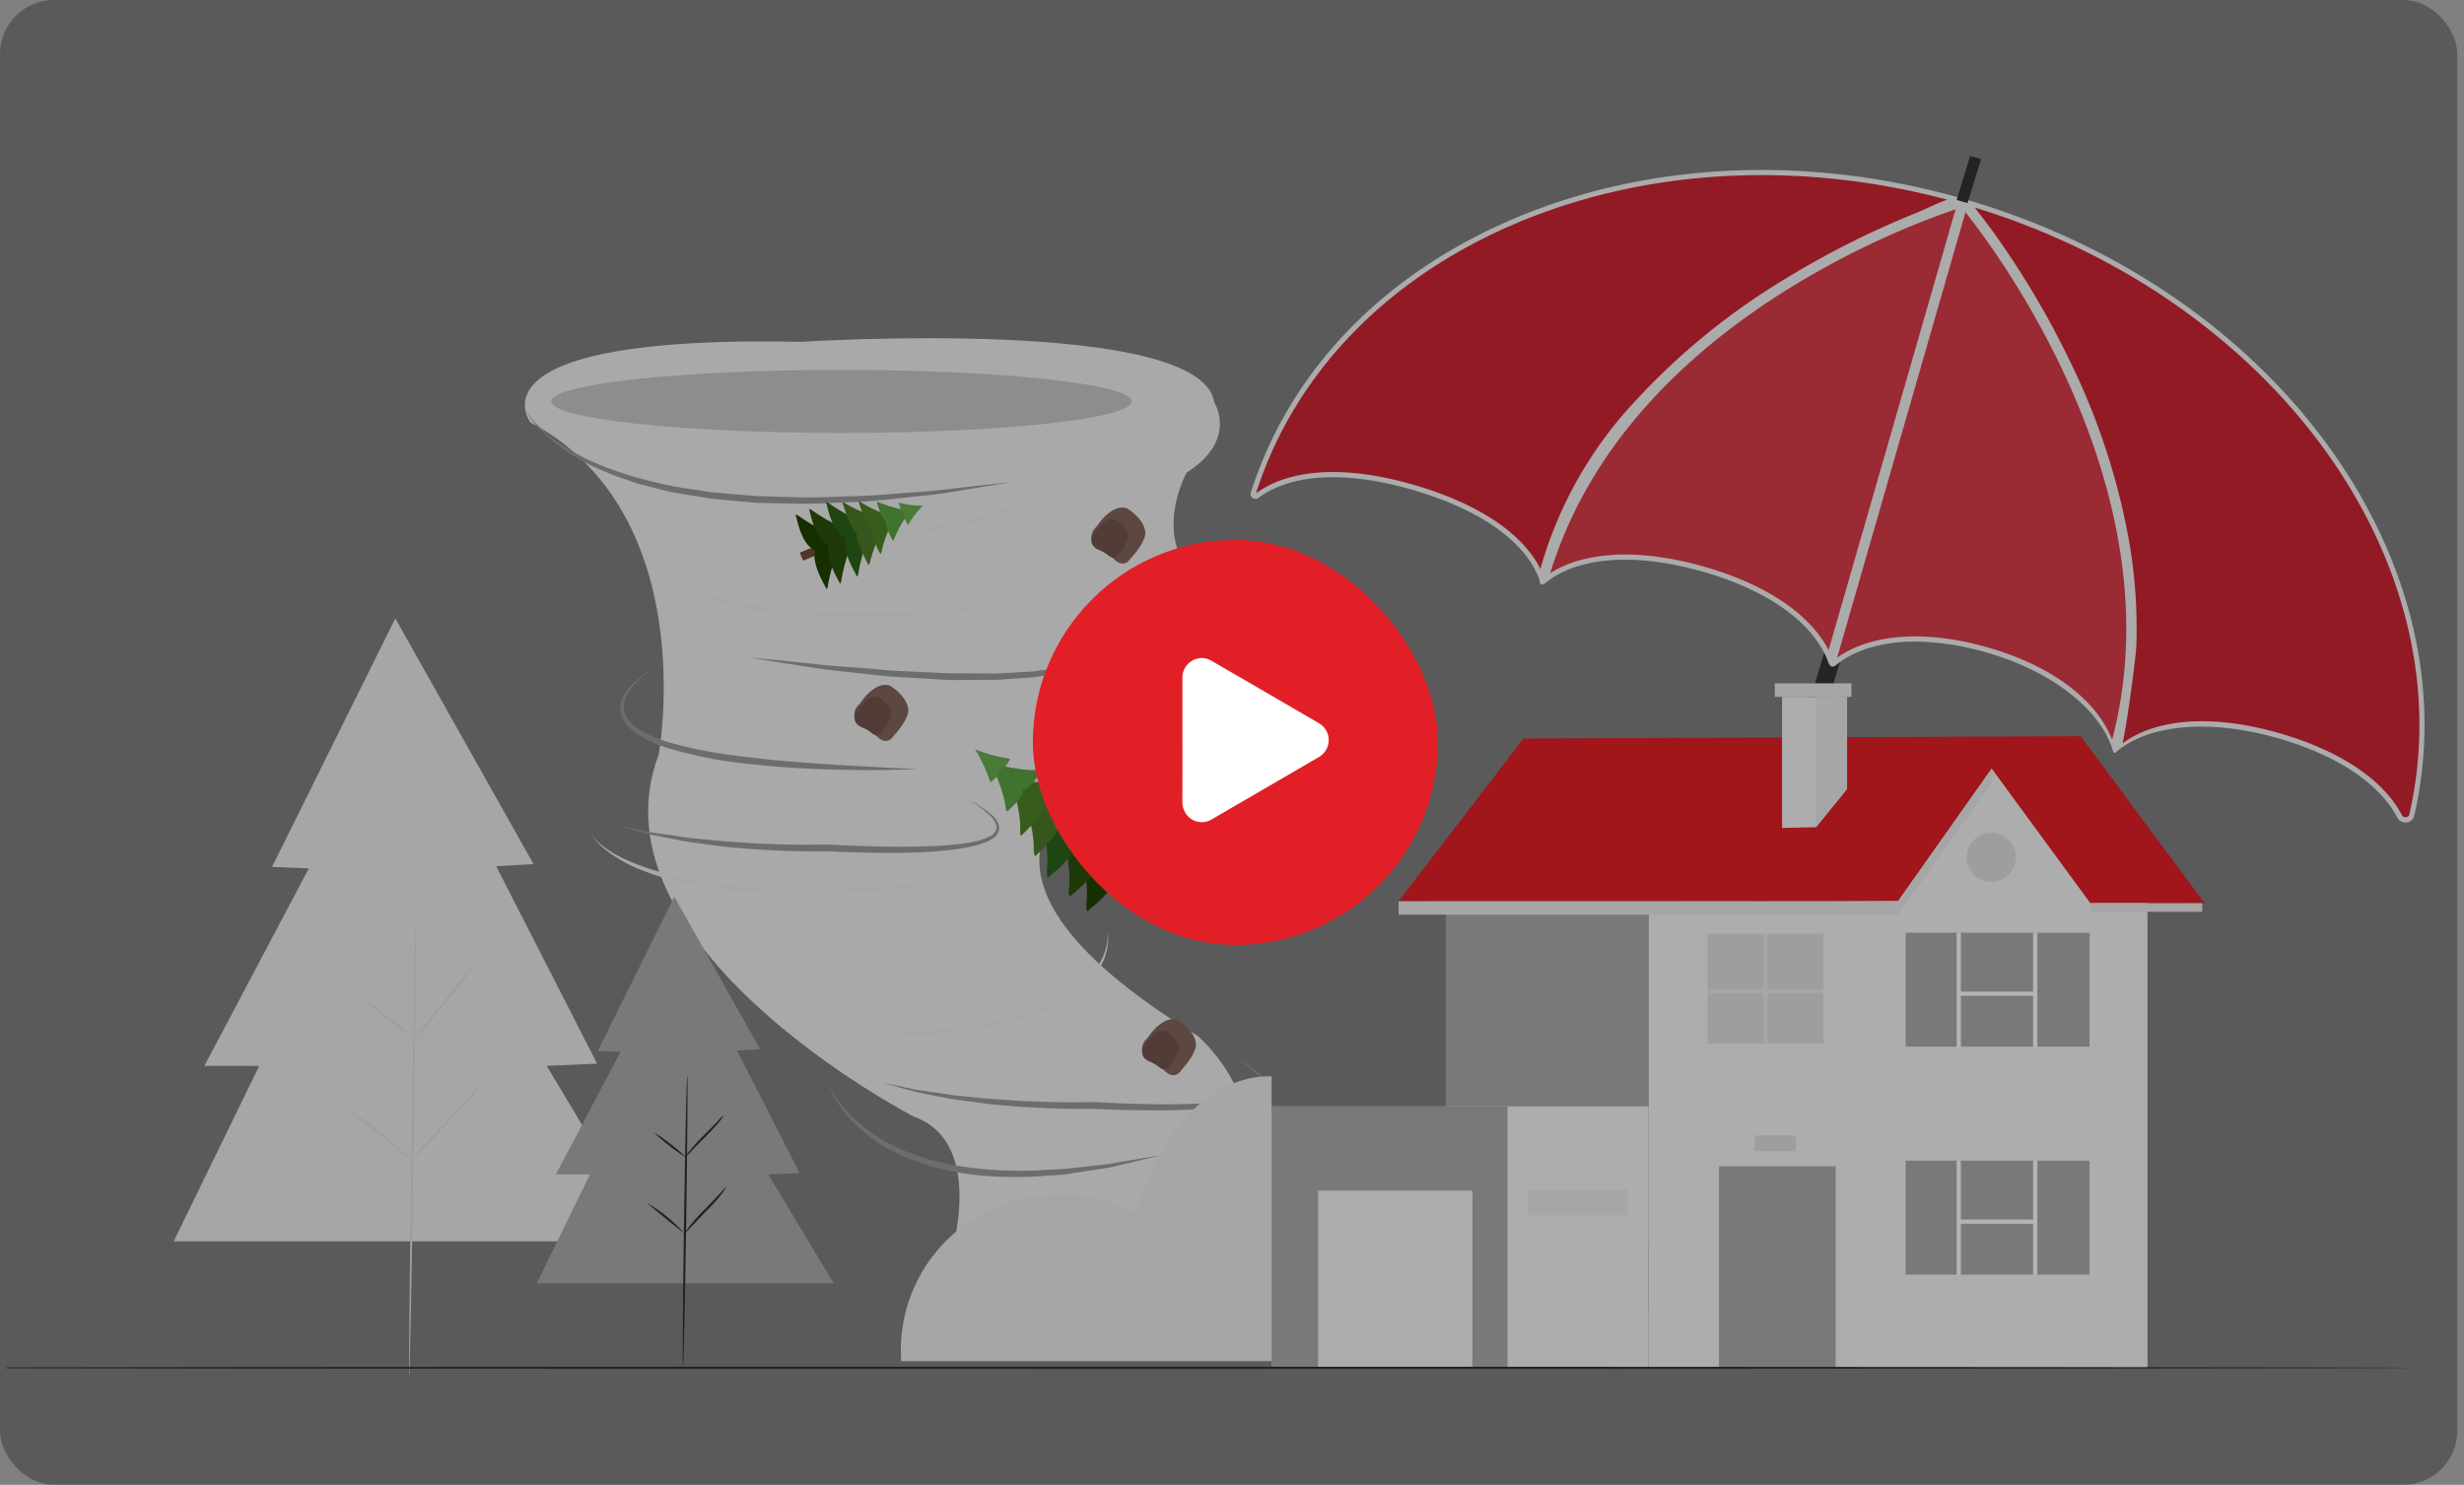 <svg xmlns="http://www.w3.org/2000/svg" xmlns:xlink="http://www.w3.org/1999/xlink" width="365" height="220" viewBox="0 0 365 220">
  <rect x="0" y="0" width="365" height="220" fill="#808080" stroke="none"/>
  <defs>
    <clipPath id="clip-path">
      <rect id="Rectangle_14187" data-name="Rectangle 14187" width="364" height="220" rx="8" transform="translate(4851 1852.75)"/>
    </clipPath>
  </defs>
  <g id="Group_162801" data-name="Group 162801" transform="translate(-4850 -1852)">
    <g id="Mask_Group_2303" data-name="Mask Group 2303" transform="translate(0 -0.75)" clip-path="url(#clip-path)">
      <g id="Group_162783" data-name="Group 162783" transform="translate(523.658 -9.985)">
        <g id="Group_162855" data-name="Group 162855" transform="translate(4404.087 1912.844)">
          <g id="Group_9827" data-name="Group 9827" transform="translate(0 0)">
            <path id="Path_23354" data-name="Path 23354" d="M328.686,403.633s-5.535-1.275-1.687-11.714c0,0,6.251-18.1-5.053-22.149,0,0-48.6-25.13-37.773-53.671,0,0,6.5-35.565-19.008-49.189,0,0-10.1-13,40.18-11.931,0,0,59.184-3.834,61.108,8.944,0,0,3.61,5.535-4.088,10.437,0,0-7.94,14.271,8.418,19.8,0,0,16.2,7.385-20.932,25.346,0,0-28.471,12.281,14.2,38.332,0,0,20.2,17.68-8.665,28.326C355.386,386.169,331.572,395.327,328.686,403.633Z" transform="translate(-264.335 -254.442)" fill="#efefef"/>
          </g>
          <g id="Group_9828" data-name="Group 9828" transform="translate(3.925 4.696)" opacity="0.458">
            <path id="Path_23355" data-name="Path 23355" d="M271.832,260.92c0,2.579,19.247,4.67,42.987,4.67s42.986-2.092,42.986-4.67-19.247-4.67-42.986-4.67S271.832,258.339,271.832,260.92Z" transform="translate(-271.832 -256.25)" fill="#9a9a9a"/>
          </g>
          <g id="Group_9830" data-name="Group 9830" transform="translate(0.042 10.492)">
            <g id="Group_9829" data-name="Group 9829">
              <path id="Path_23356" data-name="Path 23356" d="M282.314,259.449a10.888,10.888,0,0,0,1.894,2.669,10.692,10.692,0,0,0,1.221,1.23,12.965,12.965,0,0,0,1.563,1.32,30.778,30.778,0,0,0,4.123,2.665,45.3,45.3,0,0,0,5.338,2.286c.977.318,1.959.742,3.007,1.005s2.122.536,3.212.814c2.179.566,4.5.8,6.813,1.234,2.34.266,4.731.453,7.112.685,2.388.044,4.781.085,7.134.128,2.353-.008,4.662-.17,6.9-.244,2.242-.037,4.4-.274,6.43-.5s3.968-.419,5.745-.606c1.777-.209,3.39-.519,4.825-.746l3.715-.614,3.231-.54s-4.731.534-11.831,1.339l-5.745.435c-2.035.169-4.184.331-6.411.365-2.225.055-4.53.193-6.863.178-2.334-.065-4.705-.125-7.077-.2-2.36-.205-4.728-.366-7.047-.61-2.292-.407-4.59-.616-6.742-1.154a56.357,56.357,0,0,1-6.17-1.66,43.946,43.946,0,0,1-5.319-2.1,38.829,38.829,0,0,1-4.169-2.453,13.5,13.5,0,0,1-1.605-1.221,11.736,11.736,0,0,1-1.271-1.152,10.82,10.82,0,0,1-2.011-2.561Z" transform="translate(-282.314 -259.449)" fill="#9a9a9a"/>
            </g>
          </g>
          <g id="Group_9832" data-name="Group 9832" transform="translate(37.686 14.037)">
            <g id="Group_9831" data-name="Group 9831">
              <path id="Path_23357" data-name="Path 23357" d="M311.13,261.142a5.774,5.774,0,0,1-.155,2.131,5.063,5.063,0,0,1-.333,1.07,4.883,4.883,0,0,1-.57,1.186,5.775,5.775,0,0,1-.836,1.234A8.71,8.71,0,0,1,308.145,268c-.436.382-.865.8-1.347,1.19-.518.346-1.058.7-1.613,1.058a12.865,12.865,0,0,1-1.806.947,17.411,17.411,0,0,1-1.942.877,34.749,34.749,0,0,1-4.261,1.389,40.1,40.1,0,0,1-4.532,1c-1.54.239-3.056.628-4.6.742-1.527.163-3.034.326-4.49.478-1.465.09-2.881.18-4.224.26s-2.614.18-3.79.209c-4.7.072-7.848.18-7.848.18s3.132.186,7.854.386c1.179.023,2.46-.029,3.811-.042,1.354-.036,2.782-.008,4.259-.124,1.471-.136,3-.274,4.542-.415,1.555-.1,3.1-.466,4.668-.687a41.214,41.214,0,0,0,4.6-1.083,36.646,36.646,0,0,0,4.343-1.485,14.074,14.074,0,0,0,1.984-.958,13.14,13.14,0,0,0,1.822-1.058c.555-.4,1.1-.792,1.621-1.171.488-.425.92-.886,1.354-1.3a9.791,9.791,0,0,0,1.844-2.694,5.289,5.289,0,0,0,.488-1.271,5.163,5.163,0,0,0,.256-1.121,5.78,5.78,0,0,0-.009-2.157Z" transform="translate(-267.696 -261.142)" fill="#ededed"/>
            </g>
          </g>
          <g id="Group_9834" data-name="Group 9834" transform="translate(17.576 32.61)">
            <g id="Group_9833" data-name="Group 9833">
              <path id="Path_23358" data-name="Path 23358" d="M282.306,270.007a5.124,5.124,0,0,0,.342.545,10.412,10.412,0,0,0,1.23,1.324,16.435,16.435,0,0,0,2.279,1.665,20.5,20.5,0,0,0,3.272,1.655q.936.366,1.953.759c.7.208,1.41.426,2.147.645,1.465.488,3.073.733,4.71,1.1,1.657.239,3.369.511,5.114.7,1.752.126,3.53.326,5.313.4,1.783.032,3.568.056,5.322.086,1.752-.05,3.478-.107,5.15-.155,1.668-.015,3.275-.2,4.8-.321s2.962-.258,4.29-.371c2.65-.306,4.85-.662,6.388-.865l2.422-.339-8.857.641c-2.661.105-5.755.318-9.078.383-1.657.029-3.373.056-5.116.09-1.741-.052-3.507-.1-5.275-.153s-3.526-.226-5.265-.33c-1.729-.163-3.419-.415-5.062-.627-1.609-.361-3.214-.526-4.666-.949-.733-.189-1.447-.371-2.137-.551q-1.008-.348-1.945-.675a16.678,16.678,0,0,1-1.753-.711,11.86,11.86,0,0,1-1.547-.733,15.643,15.643,0,0,1-2.348-1.481,10.458,10.458,0,0,1-1.311-1.226,4.928,4.928,0,0,1-.374-.513Z" transform="translate(-282.306 -270.007)" fill="#ededed"/>
            </g>
          </g>
          <g id="Group_9836" data-name="Group 9836" transform="translate(33.292 40.295)">
            <g id="Group_9835" data-name="Group 9835">
              <path id="Path_23359" data-name="Path 23359" d="M319.689,273.675a4.8,4.8,0,0,1,.228.651c.048.224.088.5.136.819a6.467,6.467,0,0,1-.081,1.1,3.867,3.867,0,0,1-.488,1.27c-.13.209-.268.427-.407.651a4.311,4.311,0,0,1-.587.589l-.651.606c-.253.169-.536.317-.814.479a8.335,8.335,0,0,1-1.818.909c-.672.233-1.347.547-2.1.744-.752.169-1.532.35-2.332.53-1.6.379-3.354.45-5.128.733-1.8.1-3.658.205-5.548.31l-5.747-.037c-1.925.042-3.851-.147-5.747-.205-1.9-.1-3.765-.14-5.564-.333-3.6-.352-6.985-.488-9.861-.844-5.761-.606-9.62-.952-9.62-.952s3.813.641,9.553,1.515c2.874.435,6.245.763,9.857,1.146,1.8.216,3.679.278,5.585.4,1.909.081,3.836.3,5.779.274s3.882-.021,5.79-.029c1.91-.132,3.79-.26,5.608-.379,1.806-.3,3.57-.45,5.194-.888.814-.218,1.6-.425,2.365-.631.759-.224,1.452-.578,2.135-.844a7.885,7.885,0,0,0,1.854-1.025c.277-.186.559-.358.814-.553.222-.233.435-.459.651-.681a5.009,5.009,0,0,0,.574-.656c.134-.249.262-.488.387-.72a4.105,4.105,0,0,0,.426-1.358,6.8,6.8,0,0,0,.015-1.14c-.072-.326-.13-.6-.19-.821a4.92,4.92,0,0,0-.273-.635Z" transform="translate(-263.564 -273.675)" fill="#9a9a9a"/>
            </g>
          </g>
          <g id="Group_9838" data-name="Group 9838" transform="translate(13.39 68.408)">
            <g id="Group_9837" data-name="Group 9837">
              <path id="Path_23360" data-name="Path 23360" d="M325.213,287.094a14.22,14.22,0,0,1,3.293,2.372,2.849,2.849,0,0,1,.93,1.647,1.577,1.577,0,0,1-1.025,1.366,7.749,7.749,0,0,1-1.844.689c-.651.151-1.31.285-1.982.375-1.334.2-2.686.3-4.041.365-5.422.266-10.879.063-16.32-.209h-.04c-2.6.057-5.235.057-7.852-.059-1.311-.05-2.621-.081-3.928-.193s-2.618-.151-3.924-.27l-3.911-.39c-1.31-.111-2.6-.377-3.9-.547l-1.953-.27c-.656-.081-1.288-.249-1.931-.375l-3.861-.8,3.807,1.041c.641.163,1.27.375,1.915.494l1.944.39c1.3.234,2.588.53,3.9.691l3.922.528c1.31.163,2.625.262,3.939.371,1.314.13,2.629.176,3.947.244,2.64.145,5.269.178,7.925.151h-.044c2.736.12,5.466.212,8.2.226s5.48,0,8.221-.233c1.366-.117,2.738-.266,4.093-.511.681-.117,1.355-.277,2.026-.457a8.057,8.057,0,0,0,1.953-.814,1.989,1.989,0,0,0,1.14-1.825,3.117,3.117,0,0,0-1.123-1.791A14.437,14.437,0,0,0,325.213,287.094Z" transform="translate(-272.927 -287.094)" fill="#9a9a9a"/>
            </g>
          </g>
          <g id="Group_9840" data-name="Group 9840" transform="translate(42.862 88.007)">
            <g id="Group_9839" data-name="Group 9839">
              <path id="Path_23361" data-name="Path 23361" d="M319,296.449a5.7,5.7,0,0,1-.153,2.133,5.167,5.167,0,0,1-.333,1.069,4.878,4.878,0,0,1-.57,1.188,5.843,5.843,0,0,1-.833,1.23,8.636,8.636,0,0,1-1.093,1.238c-.435.379-.861.8-1.345,1.188l-1.611,1.058a13.022,13.022,0,0,1-1.808.947,18.2,18.2,0,0,1-1.942.88,34.626,34.626,0,0,1-4.261,1.389,39.891,39.891,0,0,1-4.531,1c-1.54.234-3.056.624-4.592.742-1.533.163-3.038.326-4.494.478-1.465.09-2.883.176-4.224.262-1.343.069-2.614.176-3.792.205-4.7.073-7.846.176-7.846.176s3.132.189,7.854.39c1.179.023,2.457-.029,3.808-.044,1.355-.032,2.785-.011,4.259-.121,1.475-.134,3-.274,4.544-.419,1.555-.092,3.1-.459,4.666-.685a40.778,40.778,0,0,0,4.6-1.083,35.236,35.236,0,0,0,4.341-1.485,14.161,14.161,0,0,0,1.984-.953,13.244,13.244,0,0,0,1.822-1.058q.833-.6,1.624-1.173c.488-.427.917-.886,1.351-1.3A9.821,9.821,0,0,0,318.273,301a5.186,5.186,0,0,0,.488-1.27,5,5,0,0,0,.256-1.122,5.779,5.779,0,0,0-.015-2.158Z" transform="translate(-275.575 -296.449)" fill="#ededed"/>
            </g>
          </g>
          <g id="Group_9842" data-name="Group 9842" transform="translate(44.917 110.259)">
            <g id="Group_9841" data-name="Group 9841">
              <path id="Path_23362" data-name="Path 23362" d="M271.827,307.071a11.483,11.483,0,0,0,.941,2.151,17.342,17.342,0,0,0,1.488,2.265,16.883,16.883,0,0,0,2.426,2.552,25.4,25.4,0,0,0,3.358,2.489c.643.373,1.332.7,2.022,1.069a11.455,11.455,0,0,0,2.187.947c.763.274,1.536.557,2.321.836.807.2,1.628.4,2.451.6a38.407,38.407,0,0,0,5.064.853,50.206,50.206,0,0,0,5.128.244,46.885,46.885,0,0,0,4.95-.177c.8-.053,1.592-.1,2.361-.151.769-.086,1.512-.224,2.242-.326,1.452-.225,2.824-.435,4.092-.628,1.271-.176,2.4-.523,3.419-.752,1.014-.244,1.894-.459,2.618-.635,1.45-.348,2.279-.551,2.279-.551l-2.311.386c-.733.124-1.628.274-2.654.444-1.025.149-2.168.407-3.438.551s-2.638.3-4.088.459c-.727.076-1.465.18-2.229.233-.769.037-1.547.069-2.343.105a45.949,45.949,0,0,1-4.884.112,49.4,49.4,0,0,1-5.028-.308,37.781,37.781,0,0,1-4.965-.764c-.807-.189-1.609-.371-2.4-.553-.763-.268-1.519-.528-2.264-.788a13.4,13.4,0,0,1-2.146-.869c-.68-.331-1.366-.627-2-.962a25.194,25.194,0,0,1-3.365-2.286,11,11,0,0,1-1.355-1.194,16.2,16.2,0,0,1-1.153-1.161,17.075,17.075,0,0,1-1.624-2.116A11.542,11.542,0,0,1,271.827,307.071Z" transform="translate(-271.827 -307.071)" fill="#9a9a9a"/>
            </g>
          </g>
          <g id="Group_9844" data-name="Group 9844" transform="translate(52.764 106.57)">
            <g id="Group_9843" data-name="Group 9843">
              <path id="Path_23363" data-name="Path 23363" d="M316.78,305.309a14.417,14.417,0,0,1,3.3,2.369,2.854,2.854,0,0,1,.928,1.647,1.571,1.571,0,0,1-1.022,1.368,7.778,7.778,0,0,1-1.844.689,20.029,20.029,0,0,1-1.984.375c-1.332.195-2.686.3-4.041.362-5.424.268-10.879.065-16.318-.209h-.04c-2.6.059-5.238.057-7.856-.056-1.31-.052-2.618-.081-3.928-.193s-2.617-.151-3.922-.27L276.133,311c-1.307-.109-2.592-.375-3.895-.545l-1.953-.27c-.651-.081-1.286-.253-1.931-.375L264.488,309l3.813,1.043c.635.163,1.266.375,1.915.494l1.94.387c1.293.237,2.585.532,3.892.693l3.922.526c1.31.163,2.627.264,3.939.373,1.315.125,2.633.176,3.951.244,2.633.144,5.267.176,7.923.147h-.044c2.737.12,5.468.214,8.2.229s5.483.008,8.221-.23c1.368-.117,2.738-.268,4.094-.511.681-.12,1.358-.274,2.028-.459a8.165,8.165,0,0,0,1.953-.814,1.991,1.991,0,0,0,1.14-1.822,3.14,3.14,0,0,0-1.123-1.8,14.585,14.585,0,0,0-3.475-2.194Z" transform="translate(-264.488 -305.309)" fill="#9a9a9a"/>
            </g>
          </g>
          <g id="Group_9857" data-name="Group 9857" transform="translate(66.697 60.917)">
            <g id="Group_9849" data-name="Group 9849" transform="translate(13.319 10.936)">
              <rect id="Rectangle_12519" data-name="Rectangle 12519" width="12.632" height="1.632" transform="translate(9.652 9.395) rotate(-139.828)" fill="#6f5037"/>
            </g>
            <g id="Group_9850" data-name="Group 9850" transform="translate(15.298 12.338)">
              <path id="Path_23364" data-name="Path 23364" d="M273.609,299.907c.4-3.425-1.016-9.1-1.2-9.841l.032-.04c.767.061,6.6.5,9.905-.479,0,0,1.439-.362,1.066.081-.352.415-2.625,4.659-5.56,5.012.664,3.088-3.631,5.9-3.979,6.311C273.493,301.391,273.609,299.907,273.609,299.907Z" transform="translate(-272.404 -289.408)" fill="#1e4200"/>
            </g>
            <g id="Group_9851" data-name="Group 9851" transform="translate(12.696 10.149)">
              <path id="Path_23365" data-name="Path 23365" d="M274.853,298.865c.4-3.425-1.014-9.1-1.209-9.845l.033-.037c.771.063,6.6.5,9.905-.479,0,0,1.441-.362,1.069.081-.35.415-2.627,4.659-5.56,5.012.662,3.088-3.629,5.9-3.978,6.312C274.737,300.346,274.853,298.865,274.853,298.865Z" transform="translate(-273.644 -288.364)" fill="#2b4f0c"/>
            </g>
            <g id="Group_9852" data-name="Group 9852" transform="translate(9.435 7.373)">
              <path id="Path_23366" data-name="Path 23366" d="M276.409,297.54c.407-3.425-1.016-9.1-1.207-9.841l.033-.04c.767.061,6.593.494,9.905-.483,0,0,1.437-.361,1.069.081-.35.415-2.625,4.659-5.563,5.012.664,3.088-3.631,5.9-3.979,6.311C276.3,299.022,276.409,297.54,276.409,297.54Z" transform="translate(-275.202 -287.038)" fill="#29631a"/>
            </g>
            <g id="Group_9853" data-name="Group 9853" transform="translate(6.788 5.715)">
              <path id="Path_23367" data-name="Path 23367" d="M278.739,295.3c.1-3.071-1.664-8.328-1.9-9.017l.029-.036c.72.12,6.2.972,9.21.343,0,0,1.315-.216,1,.155-.293.35-2.79,4.3-4.289,4.521.04,1.512-3.434,4.647-3.727,4.994C278.749,296.633,278.739,295.3,278.739,295.3Z" transform="translate(-276.836 -286.246)" fill="#4e7a2b"/>
            </g>
            <g id="Group_9854" data-name="Group 9854" transform="translate(5.327 4.535)">
              <path id="Path_23368" data-name="Path 23368" d="M279.789,293.087c.163-2.529-1.165-6.813-1.343-7.379l.023-.025c.587.081,5.03.658,7.5.073,0,0,1.077-.209.814.105-.244.291-2.372,3.606-3.6,3.815,0,1.249-2.9,3.9-3.149,4.194C279.768,294.182,279.789,293.087,279.789,293.087Z" transform="translate(-278.446 -285.683)" fill="#508228"/>
            </g>
            <g id="Group_9855" data-name="Group 9855" transform="translate(2.347 2.023)">
              <path id="Path_23369" data-name="Path 23369" d="M282.457,290.922c-.19-2.116-1.927-5.917-2.156-6.417l.017-.021c.532.145,4.565,1.213,6.687,1.035,0,0,.933-.036.74.2-.182.216-1.647,2.746-2.711,2.763.163,1.054-2.08,2.922-2.26,3.14S282.457,290.922,282.457,290.922Z" transform="translate(-280.301 -284.484)" fill="#5ba144"/>
            </g>
            <g id="Group_9856" data-name="Group 9856" transform="translate(0)">
              <path id="Path_23370" data-name="Path 23370" d="M284.594,287.887a23.116,23.116,0,0,0-2.083-4.36l.008-.008a22.766,22.766,0,0,0,4.647,1.311s.632.067.522.195-.852,1.621-1.576,1.529c.212.7-1.133,1.689-1.236,1.812S284.594,287.887,284.594,287.887Z" transform="translate(-282.511 -283.519)" fill="#69ad50"/>
            </g>
          </g>
          <g id="Group_9866" data-name="Group 9866" transform="translate(40.121 24.174)">
            <g id="Group_9858" data-name="Group 9858" transform="translate(0.609 4.516)">
              <rect id="Rectangle_12520" data-name="Rectangle 12520" width="1.285" height="8.033" transform="translate(0.493 4.269) rotate(-112.56)" fill="#6f5037"/>
            </g>
            <g id="Group_9859" data-name="Group 9859" transform="translate(0 1.971)">
              <path id="Path_23371" data-name="Path 23371" d="M295.033,267.3a24.56,24.56,0,0,0,6.308,3.139l.015.036a24.581,24.581,0,0,0-2.22,6.685s-.145,1.087-.318.671c-.163-.4-2.175-3.581-1.647-5.646-2.051-.8-2.673-4.735-2.837-5.128C294.157,266.638,295.033,267.3,295.033,267.3Z" transform="translate(-294.31 -266.921)" fill="#1e4200"/>
            </g>
            <g id="Group_9860" data-name="Group 9860" transform="translate(1.994 1.144)">
              <path id="Path_23372" data-name="Path 23372" d="M294.079,266.912a24.56,24.56,0,0,0,6.312,3.135l.015.04a24.577,24.577,0,0,0-2.225,6.685s-.142,1.089-.317.668c-.163-.394-2.175-3.581-1.644-5.646-2.051-.8-2.675-4.732-2.841-5.128C293.208,266.244,294.079,266.912,294.079,266.912Z" transform="translate(-293.357 -266.526)" fill="#2b4f0c"/>
            </g>
            <g id="Group_9861" data-name="Group 9861" transform="translate(4.512 0.107)">
              <path id="Path_23373" data-name="Path 23373" d="M292.88,266.412a24.689,24.689,0,0,0,6.306,3.135l.016.037a24.661,24.661,0,0,0-2.22,6.687s-.144,1.087-.318.668c-.163-.394-2.175-3.581-1.644-5.646-2.051-.8-2.673-4.732-2.839-5.128C292,265.75,292.88,266.412,292.88,266.412Z" transform="translate(-292.157 -266.028)" fill="#29631a"/>
            </g>
            <g id="Group_9862" data-name="Group 9862" transform="translate(6.94 0.16)">
              <path id="Path_23374" data-name="Path 23374" d="M291.856,266.35a22.369,22.369,0,0,0,5.981,2.352l.017.032a22.3,22.3,0,0,0-2.549,5.9s-.2.949-.35.6c-.136-.331-1.915-3.547-1.668-4.615-.932-.576-1.961-4.1-2.1-4.437C291.041,265.826,291.856,266.35,291.856,266.35Z" transform="translate(-291.17 -266.057)" fill="#4e7a2b"/>
            </g>
            <g id="Group_9863" data-name="Group 9863" transform="translate(9.31)">
              <path id="Path_23375" data-name="Path 23375" d="M291.205,266.236a18.276,18.276,0,0,0,4.841,2.066l.008.025a18.268,18.268,0,0,0-1.949,4.884s-.146.79-.27.488c-.117-.277-1.6-2.994-1.414-3.88-.761-.5-1.643-3.461-1.757-3.744S291.205,266.236,291.205,266.236Z" transform="translate(-290.65 -265.978)" fill="#508228"/>
            </g>
            <g id="Group_9864" data-name="Group 9864" transform="translate(12.021 0.076)">
              <path id="Path_23376" data-name="Path 23376" d="M290.071,266.166a16.948,16.948,0,0,0,4.46,1.146l.008.019a16.741,16.741,0,0,0-2.33,3.97s-.214.628-.306.407c-.081-.2-1.257-2.175-1-2.881-.683-.313-1.257-2.529-1.343-2.734S290.071,266.166,290.071,266.166Z" transform="translate(-289.557 -266.017)" fill="#5ba144"/>
            </g>
            <g id="Group_9865" data-name="Group 9865" transform="translate(15.279 0.214)">
              <path id="Path_23377" data-name="Path 23377" d="M289.048,266.141a13.377,13.377,0,0,0,3.187.375l0,.011a13.275,13.275,0,0,0-1.98,2.523s-.2.387-.249.264-.773-1.2-.534-1.644c-.478-.138-.74-1.416-.792-1.533S289.048,266.141,289.048,266.141Z" transform="translate(-288.68 -266.086)" fill="#69ad50"/>
            </g>
          </g>
          <g id="Group_9869" data-name="Group 9869" transform="translate(83.919 25.087)">
            <g id="Group_9867" data-name="Group 9867">
              <path id="Path_23378" data-name="Path 23378" d="M280.946,270.184s.14,1.234-2.2,3.811c0,0-.936,1.624-2.518-.007a8.125,8.125,0,0,0-2.231-1.32,2.08,2.08,0,0,1-.256-3.432s2.146-3.442,4.442-2.722C278.184,266.515,280.862,268.047,280.946,270.184Z" transform="translate(-272.95 -266.415)" fill="#84665c"/>
            </g>
            <g id="Group_9868" data-name="Group 9868" transform="translate(0.009 1.707)">
              <path id="Path_23379" data-name="Path 23379" d="M279.623,269.736s.13.844-1.414,2.673c0,0-.6,1.14-1.73.061a5.562,5.562,0,0,0-1.565-.851,1.43,1.43,0,0,1-.264-2.353s1.384-2.42,2.979-1.984C277.63,267.287,279.51,268.27,279.623,269.736Z" transform="translate(-274.149 -267.23)" fill="#745550"/>
            </g>
          </g>
          <g id="Group_9872" data-name="Group 9872" transform="translate(48.809 51.367)">
            <g id="Group_9870" data-name="Group 9870">
              <path id="Path_23380" data-name="Path 23380" d="M303.62,281.248s.14,1.234-2.2,3.813c0,0-.937,1.621-2.518-.007a8.081,8.081,0,0,0-2.229-1.32,2.078,2.078,0,0,1-.256-3.434s2.143-3.44,4.442-2.721C300.86,277.578,303.536,279.113,303.62,281.248Z" transform="translate(-295.623 -277.481)" fill="#84665c"/>
            </g>
            <g id="Group_9871" data-name="Group 9871" transform="translate(0.012 1.705)">
              <path id="Path_23381" data-name="Path 23381" d="M302.294,280.8s.13.847-1.414,2.675c0,0-.6,1.14-1.73.061a5.561,5.561,0,0,0-1.565-.851,1.433,1.433,0,0,1-.264-2.353s1.384-2.422,2.982-1.986C300.3,278.347,302.181,279.334,302.294,280.8Z" transform="translate(-296.822 -278.295)" fill="#745550"/>
            </g>
          </g>
          <g id="Group_9875" data-name="Group 9875" transform="translate(91.425 100.894)">
            <g id="Group_9873" data-name="Group 9873">
              <path id="Path_23382" data-name="Path 23382" d="M277.363,306.368s.14,1.234-2.2,3.813c0,0-.936,1.621-2.518-.007a8.126,8.126,0,0,0-2.231-1.32,2.082,2.082,0,0,1-.256-3.433s2.145-3.44,4.443-2.722C274.6,302.7,277.279,304.233,277.363,306.368Z" transform="translate(-269.367 -302.6)" fill="#84665c"/>
            </g>
            <g id="Group_9874" data-name="Group 9874" transform="translate(0.011 1.707)">
              <path id="Path_23383" data-name="Path 23383" d="M276.039,305.92s.13.847-1.414,2.675c0,0-.6,1.14-1.73.061a5.562,5.562,0,0,0-1.565-.851,1.431,1.431,0,0,1-.264-2.352s1.384-2.422,2.979-1.986C274.045,303.467,275.926,304.455,276.039,305.92Z" transform="translate(-270.566 -303.416)" fill="#745550"/>
            </g>
          </g>
          <g id="Group_10035" data-name="Group 10035" transform="translate(14.169 49.144)">
            <g id="Group_10034" data-name="Group 10034">
              <path id="Path_23457" data-name="Path 23457" d="M293.566,277.9a12.656,12.656,0,0,0-1.9,1.343,9.524,9.524,0,0,0-1.831,1.969,3.92,3.92,0,0,0-.632,3.472,6.284,6.284,0,0,0,2.886,3.065,18.724,18.724,0,0,0,4.255,1.825,65.433,65.433,0,0,0,9.759,2.041c3.362.407,6.729.7,9.893.872s6.115.224,8.648.249c2.529.048,4.64-.044,6.115-.067l2.317-.053s-3.366-.176-8.415-.444c-2.523-.109-5.462-.333-8.608-.555s-6.492-.558-9.82-1a63.823,63.823,0,0,1-9.633-1.879,21.111,21.111,0,0,1-4.151-1.628,5.646,5.646,0,0,1-2.719-2.621,3.635,3.635,0,0,1,.407-3.093,9.313,9.313,0,0,1,1.636-2.035A12.837,12.837,0,0,1,293.566,277.9Z" transform="translate(-289.044 -277.9)" fill="#9a9a9a"/>
            </g>
          </g>
          <g id="Group_10037" data-name="Group 10037" transform="translate(9.879 73.502)">
            <g id="Group_10036" data-name="Group 10036">
              <path id="Path_23458" data-name="Path 23458" d="M285.984,289.525a5.288,5.288,0,0,0,.339.54,10.343,10.343,0,0,0,1.234,1.326,16.183,16.183,0,0,0,2.279,1.665,20.349,20.349,0,0,0,3.268,1.655l1.958.759c.691.209,1.41.423,2.143.651,1.465.482,3.071.733,4.712,1.1,1.655.238,3.369.514,5.114.7,1.749.13,3.53.321,5.313.407l5.319.081c1.753-.052,3.48-.1,5.147-.157,1.672-.011,3.275-.193,4.8-.318s2.963-.258,4.293-.37c2.65-.3,4.845-.662,6.385-.861l2.42-.342-8.856.639c-2.658.1-5.755.318-9.076.383-1.661.029-3.373.063-5.117.092l-5.278-.153c-1.769-.052-3.524-.226-5.263-.331-1.73-.163-3.419-.413-5.064-.628-1.607-.358-3.212-.528-4.664-.947l-2.139-.555c-.672-.23-1.319-.455-1.944-.668a18.712,18.712,0,0,1-1.753-.712,12.47,12.47,0,0,1-1.547-.733,15.683,15.683,0,0,1-2.348-1.481,9.984,9.984,0,0,1-1.31-1.221,5.594,5.594,0,0,1-.371-.521Z" transform="translate(-285.984 -289.525)" fill="#ededed"/>
            </g>
          </g>
        </g>
        <g id="Group_162852" data-name="Group 162852" transform="matrix(0.966, 0.259, -0.259, 0.966, 4523.26, 1844.417)">
          <g id="Group_2997" data-name="Group 2997" transform="translate(60.47 100.371) rotate(-15.009)">
            <path id="Path_19564" data-name="Path 19564" d="M2.518,98.147,0,97.422,28.874,0l2.517.725Z" transform="translate(12.717 0)" fill="#333"/>
            <path id="Path_19565" data-name="Path 19565" d="M13.338.224,12.153,4.335A5.693,5.693,0,0,1,9.267,7.918c-4.5,2.191-6.22-2.034-6.791-4.237a1.2,1.2,0,0,0-1.468-.9L.982,2.79A1.363,1.363,0,0,0,.046,4.448c2.477,9.13,9.673,7.476,12.457,4.935A8.7,8.7,0,0,0,15.027,5.5L16.3,1.077A.3.3,0,0,0,16.11.7L13.7.009a.3.3,0,0,0-.36.215Z" transform="translate(0 93.896)" fill="#333"/>
          </g>
          <path id="Path_19566" data-name="Path 19566" d="M0,55.434H0c5.3-4.395,13.955-4.251,23.462-1.511,8.953,2.579,15.963,7.063,18.544,13.042L61.291,0C55.23,1.975,11.07,17.24,0,55.434Z" transform="translate(43.562 38.82) rotate(-15.009)" fill="#da3c4a"/>
          <path id="Path_19567" data-name="Path 19567" d="M19.525,0,0,67.793c5.186-4.365,13.886-4.74,23.031-2.107,9.446,2.721,16.617,8,18.437,14.649-.01-.065-.014-.108-.014-.108C52.357,42.029,23.536,4.916,19.525,0Z" transform="translate(84.669 28.029) rotate(-15.009)" fill="#da3c4a"/>
          <path id="Path_19568" data-name="Path 19568" d="M56.947,34.017a100.564,100.564,0,0,1,22.138-18A129.253,129.253,0,0,1,98.263,6.366a48.185,48.185,0,0,1,5.582-2.278c.147-.04.266-.061.392-.084C57.895-8.909,11.788,10.416.015,47.519a.339.339,0,0,0,.522.374c5.309-3.967,13.742-3.75,23.038-1.305,15.1,3.971,19.05,13.227,19.05,13.227A59.835,59.835,0,0,1,56.947,34.017Z" transform="translate(0.471 45.353) rotate(-15.009)" fill="#ce2534"/>
          <path id="Path_19569" data-name="Path 19569" d="M0,0C.124.138.253.293.4.487,1.533,1.991,2.7,3.464,3.792,5A127.44,127.44,0,0,1,14.64,23.3a100.706,100.706,0,0,1,8.936,27.145,74.76,74.76,0,0,1,1.016,15.412c-.047,1.154-1.378,11.835-2.238,15.1a.789.789,0,0,1-.076.175c5.156-4.6,14.2-4.936,23.8-2.173,8.354,2.4,15.049,6.514,17.9,11.939a.974.974,0,0,0,1.815-.213C74.308,53.4,45.583,13.431,0,0Z" transform="translate(103.844 22.269) rotate(-15.009)" fill="#ce2534"/>
          <path id="Path_19570" data-name="Path 19570" d="M106.313,4.485l-.055-.016.023,0-.718-.2-.553-.163.011.011-.3-.084C82.237-2.237,59.035-1.165,39.4,7.045S5.766,29.732.034,47.8a.71.71,0,0,0,.051.553.741.741,0,0,0,1.066.241c4.849-3.622,12.911-4.065,22.7-1.245,9.814,2.826,16.47,7.4,18.758,12.885a2.707,2.707,0,0,1,.228.777.423.423,0,0,0,.247.409c.078.027.488-.085.45-.131l.392-.313c4.9-3.741,13.327-4.268,23.123-1.448,9.4,2.708,15.9,7.264,18.3,12.829.155.358.286.985.653,1.168.435.216.914-.367,1.24-.6a13.553,13.553,0,0,1,1.284-.811,15.841,15.841,0,0,1,2.917-1.251,22.993,22.993,0,0,1,7.048-.993,36.913,36.913,0,0,1,8.339,1.048q1.149.27,2.284.6c9.68,2.787,16.979,8.549,18.68,14.765l.261.077h0c4.76-4.248,13.979-5.09,24.116-2.174,8.732,2.515,15.01,6.687,17.672,11.747a1.359,1.359,0,0,0,.831.683,1.381,1.381,0,0,0,1.078-.134,1.316,1.316,0,0,0,.615-.854C180.973,57.961,151.957,17.932,106.313,4.485ZM42.943,59.032l-.006-.012-.016.065C40.238,53.763,33.6,49.361,24.06,46.614,14.11,43.745,5.858,44.2.8,47.9,6.49,30.113,20.3,15.859,39.693,7.749c19.1-7.982,41.59-9.16,63.487-3.348-.965.333-1.893.759-2.8,1.175-.625.287-1.248.575-1.884.831a129.8,129.8,0,0,0-19.231,9.674A100.972,100.972,0,0,0,57.047,34.153,60.168,60.168,0,0,0,42.943,59.032Zm42.67,12.093c-2.782-5.357-9.245-9.714-18.351-12.335-9.453-2.725-17.7-2.371-22.884.937C49.172,44.2,59.952,30.739,76.434,19.685A123.708,123.708,0,0,1,104.42,5.822ZM105.483,4.618l.02.022-.055-.015Zm3.85,66.154c-9.257-2.667-17.346-2.122-22.45,1.464l19-65.971c4.92,6.191,31.352,41.678,21.722,78.134-2.3-5.926-9-10.958-18.275-13.628Zm62.042,25.04a.626.626,0,0,1-.48.059.6.6,0,0,1-.365-.305c-2.761-5.248-9.2-9.554-18.135-12.127-9.779-2.816-18.152-2.257-23.239,1.5.865-4.069,1.986-13.2,2.027-14.22a75.38,75.38,0,0,0-1.02-15.491,101.18,101.18,0,0,0-8.971-27.251A128.062,128.062,0,0,0,110.313,9.629c-.749-1.052-1.543-2.088-2.312-3.093l-.744-.972c44.587,13.663,72.809,52.938,64.374,89.882a.551.551,0,0,1-.258.365Z" transform="translate(0 45.034) rotate(-15.009)" fill="#f2f2f2"/>
          <g id="Group_2999" data-name="Group 2999" transform="translate(100.467 15.945) rotate(-15.009)">
            <path id="Path_19571" data-name="Path 19571" d="M1.625,6.983,0,6.516,2,0,3.623.468Z" transform="translate(0 0)" fill="#333"/>
          </g>
        </g>
        <g id="Group_19905" data-name="Group 19905" transform="translate(4459.789 2022.211)">
          <path id="Path_27052" data-name="Path 27052" d="M346.912,424.325A22.91,22.91,0,0,1,357.4,403.407a25.121,25.121,0,0,1,24.168-1.21c1.818-4.671,3.686-9.427,6.919-13.337s8.1-6.9,13.293-6.727v42.191Z" transform="translate(-346.853 -382.126)" fill="#ebebeb"/>
        </g>
        <g id="Group_19918" data-name="Group 19918" transform="translate(4352.068 1954.354)">
          <g id="Group_19909" data-name="Group 19909">
            <g id="Group_19906" data-name="Group 19906">
              <path id="Path_27053" data-name="Path 27053" d="M176.6,250.535l-18.258,36.83,5.454.208L148.32,316.837h8.125l-12.675,26h70.852l-15.6-26,7.475-.326-14.951-29.251,5.525-.326Z" transform="translate(-143.77 -250.535)" fill="#ebebeb"/>
            </g>
            <g id="Group_19908" data-name="Group 19908" transform="translate(34.867 42.724)">
              <g id="Group_19907" data-name="Group 19907" transform="translate(0)">
                <path id="Path_27054" data-name="Path 27054" d="M200.629,318.924c.09,0-.066,15.6-.348,34.832s-.583,34.832-.673,34.831.066-15.595.348-34.837S200.538,318.922,200.629,318.924Z" transform="translate(-199.583 -318.924)" fill="#e0e0e0"/>
              </g>
            </g>
          </g>
          <g id="Group_19911" data-name="Group 19911" transform="translate(35.741 51.309)">
            <g id="Group_19910" data-name="Group 19910" transform="translate(0 0)">
              <path id="Path_27055" data-name="Path 27055" d="M209.837,332.666a12.1,12.1,0,0,1-1.188,1.7c-.773,1.022-1.872,2.407-3.113,3.918l-3.186,3.855a14.25,14.25,0,0,1-1.369,1.559,12.126,12.126,0,0,1,1.189-1.7c.773-1.022,1.872-2.407,3.113-3.918l3.185-3.855A14.265,14.265,0,0,1,209.837,332.666Z" transform="translate(-200.98 -332.666)" fill="#e0e0e0"/>
            </g>
          </g>
          <g id="Group_19913" data-name="Group 19913" transform="translate(27.94 56.261)">
            <g id="Group_19912" data-name="Group 19912" transform="translate(0 0)">
              <path id="Path_27056" data-name="Path 27056" d="M196.294,346.672a75.346,75.346,0,0,1-7.8-6.08,37.766,37.766,0,0,1,4,2.911,37.527,37.527,0,0,1,3.8,3.169Z" transform="translate(-188.493 -340.592)" fill="#e0e0e0"/>
            </g>
          </g>
          <g id="Group_19915" data-name="Group 19915" transform="translate(26.257 73.074)">
            <g id="Group_19914" data-name="Group 19914" transform="translate(0 0)">
              <path id="Path_27057" data-name="Path 27057" d="M194.8,374.838a9.78,9.78,0,0,1-1.332-1.063c-.8-.681-1.905-1.619-3.146-2.63s-2.384-1.9-3.212-2.551a9.722,9.722,0,0,1-1.31-1.09,8.125,8.125,0,0,1,1.447.9c.865.6,2.035,1.465,3.28,2.484s2.331,1.985,3.093,2.711a8.136,8.136,0,0,1,1.179,1.234Z" transform="translate(-185.798 -367.504)" fill="#e0e0e0"/>
            </g>
          </g>
          <g id="Group_19917" data-name="Group 19917" transform="translate(35.257 69.24)">
            <g id="Group_19916" data-name="Group 19916" transform="translate(0 0)">
              <path id="Path_27058" data-name="Path 27058" d="M210.3,361.368a2.132,2.132,0,0,1-.326.5c-.225.308-.57.74-1.01,1.263-.876,1.048-2.154,2.435-3.594,3.935s-2.74,2.858-3.657,3.863a19.928,19.928,0,0,1-1.509,1.608,2.131,2.131,0,0,1,.326-.5c.225-.308.57-.741,1.01-1.263.876-1.048,2.154-2.435,3.594-3.935s2.74-2.858,3.656-3.862a19.8,19.8,0,0,1,1.51-1.609Z" transform="translate(-200.206 -361.368)" fill="#e0e0e0"/>
            </g>
          </g>
        </g>
        <g id="Group_19919" data-name="Group 19919" transform="translate(4533.514 1971.814)">
          <path id="Path_27059" data-name="Path 27059" d="M434.213,302.933h74.028l13.837-19.64,14.5,20.194,17.038-.271-18.365-24.733-82.541.343Z" transform="translate(-434.213 -278.483)" fill="#e21f26"/>
        </g>
        <g id="Group_19920" data-name="Group 19920" transform="translate(4570.534 1976.623)">
          <path id="Path_27060" data-name="Path 27060" d="M493.473,306.1v68.848H567.4V306.1h-8.473l-14.609-19.923L530.435,305.8Z" transform="translate(-493.473 -286.181)" fill="#f5f5f5"/>
        </g>
        <g id="Group_19921" data-name="Group 19921" transform="translate(4580.979 2035.544)">
          <rect id="Rectangle_13033" data-name="Rectangle 13033" width="17.29" height="29.849" fill="#acacac"/>
        </g>
        <g id="Group_19922" data-name="Group 19922" transform="translate(4608.633 2034.704)">
          <rect id="Rectangle_13034" data-name="Rectangle 13034" width="27.239" height="16.872" fill="#acacac"/>
        </g>
        <path id="Union_110" data-name="Union 110" d="M22987.328-5729.973v-7.688h-10.7v7.688H22976V-5747h.625v8.716h10.7V-5747h.625v17.029Z" transform="translate(-18359.814 7781.704)" fill="#fff" stroke="rgba(0,0,0,0)" stroke-miterlimit="10" stroke-width="1"/>
        <g id="Group_19926" data-name="Group 19926" transform="translate(4608.633 2000.933)">
          <rect id="Rectangle_13038" data-name="Rectangle 13038" width="27.239" height="16.872" fill="#acacac"/>
        </g>
        <path id="Union_111" data-name="Union 111" d="M22987.328-5729.968v-7.692h-10.7v7.692H22976V-5747h.625v8.716h10.7V-5747h.625v17.034Z" transform="translate(-18359.814 7747.933)" fill="#fff" stroke="rgba(0,0,0,0)" stroke-miterlimit="10" stroke-width="1"/>
        <g id="Group_19930" data-name="Group 19930" transform="translate(4579.287 2001.085)">
          <rect id="Rectangle_13042" data-name="Rectangle 13042" width="17.179" height="16.265" fill="#e0e0e0"/>
        </g>
        <g id="Group_19931" data-name="Group 19931" transform="translate(4540.531 1996.547)">
          <rect id="Rectangle_13043" data-name="Rectangle 13043" width="30.003" height="68.848" fill="#acacac"/>
        </g>
        <g id="Group_19932" data-name="Group 19932" transform="translate(4587.564 2001.086)">
          <rect id="Rectangle_13044" data-name="Rectangle 13044" width="0.625" height="16.265" fill="#ebebeb"/>
        </g>
        <g id="Group_19933" data-name="Group 19933" transform="translate(4579.287 2009.306)">
          <rect id="Rectangle_13045" data-name="Rectangle 13045" width="17.179" height="0.625" fill="#ebebeb"/>
        </g>
        <g id="Group_19934" data-name="Group 19934" transform="translate(4617.69 1986.124)">
          <circle id="Ellipse_1510" data-name="Ellipse 1510" cx="3.642" cy="3.642" r="3.642" transform="translate(0 0)" fill="#e0e0e0"/>
        </g>
        <g id="Group_19935" data-name="Group 19935" transform="translate(4590.321 1965.991)">
          <path id="Path_27061" data-name="Path 27061" d="M530.175,288.469l4.6-5.67V269.162h-9.627v19.414Z" transform="translate(-525.146 -269.162)" fill="#f5f5f5"/>
        </g>
        <g id="Group_19936" data-name="Group 19936" transform="translate(4595.352 1965.991)">
          <path id="Path_27062" data-name="Path 27062" d="M533.2,288.469V269.162h4.6V282.8Z" transform="translate(-533.2 -269.162)" fill="#ebebeb"/>
        </g>
        <g id="Group_19937" data-name="Group 19937" transform="translate(4589.25 1963.983)">
          <rect id="Rectangle_13046" data-name="Rectangle 13046" width="11.348" height="2.007" fill="#ebebeb"/>
        </g>
        <g id="Group_19938" data-name="Group 19938" transform="translate(4514.708 2026.663)">
          <rect id="Rectangle_13047" data-name="Rectangle 13047" width="55.826" height="38.73" fill="#f5f5f5"/>
        </g>
        <g id="Group_19939" data-name="Group 19939" transform="translate(4514.708 2026.663)">
          <rect id="Rectangle_13048" data-name="Rectangle 13048" width="34.951" height="38.73" fill="#acacac"/>
        </g>
        <g id="Group_19940" data-name="Group 19940" transform="translate(4521.599 2039.149)">
          <rect id="Rectangle_13049" data-name="Rectangle 13049" width="22.86" height="26.176" fill="#f5f5f5"/>
        </g>
        <g id="Group_19941" data-name="Group 19941" transform="translate(4552.734 2039.043)">
          <rect id="Rectangle_13050" data-name="Rectangle 13050" width="14.725" height="3.75" fill="#ebebeb"/>
        </g>
        <g id="Group_19942" data-name="Group 19942" transform="translate(4533.514 1996.244)">
          <path id="Path_27063" data-name="Path 27063" d="M434.213,317.609V319.6H508.2V317.59Z" transform="translate(-434.213 -317.59)" fill="#ebebeb"/>
        </g>
        <g id="Group_19943" data-name="Group 19943" transform="translate(4607.496 1976.623)">
          <path id="Path_27064" data-name="Path 27064" d="M552.638,307.815l13.837-19.423.042-2.212-13.837,19.64Z" transform="translate(-552.638 -286.181)" fill="#ebebeb"/>
        </g>
        <g id="Group_19944" data-name="Group 19944" transform="translate(4635.984 1996.547)">
          <rect id="Rectangle_13051" data-name="Rectangle 13051" width="16.571" height="1.286" fill="#ebebeb"/>
        </g>
        <g id="Group_19945" data-name="Group 19945" transform="translate(4586.259 2030.97)">
          <rect id="Rectangle_13052" data-name="Rectangle 13052" width="6.114" height="2.325" fill="#e0e0e0"/>
        </g>
        <g id="Floor" transform="translate(4309 2065.23)">
          <g id="Group_19948" data-name="Group 19948" transform="translate(0)">
            <g id="Group_19947" data-name="Group 19947">
              <path id="Path_27065" data-name="Path 27065" d="M449.876,428.18c0,.09-83.963.163-187.513.163-103.586,0-187.535-.072-187.535-.163s83.946-.163,187.535-.163C365.911,428.017,449.876,428.09,449.876,428.18Z" transform="translate(-74.827 -428.017)" fill="#263238"/>
            </g>
          </g>
        </g>
        <g id="Plant" transform="translate(4405.857 1995.586)">
          <g id="Group_20038" data-name="Group 20038" transform="translate(0)">
            <g id="Group_20029" data-name="Group 20029">
              <g id="Group_20026" data-name="Group 20026">
                <path id="Path_27107" data-name="Path 27107" d="M250.237,316.536l-11.331,22.858,3.384.129-9.6,18.163h5.047l-7.867,16.137h43.974l-9.686-16.137,4.64-.2-9.279-18.151,3.429-.2Z" transform="translate(-229.865 -316.536)" fill="#acacac"/>
              </g>
              <g id="Group_20028" data-name="Group 20028" transform="translate(21.616 26.516)">
                <g id="Group_20027" data-name="Group 20027" transform="translate(0)">
                  <path id="Path_27108" data-name="Path 27108" d="M265.138,358.981c.09,0,.021,9.682-.154,21.619s-.389,21.618-.479,21.617-.02-9.68.154-21.621S265.049,358.979,265.138,358.981Z" transform="translate(-264.465 -358.981)" fill="#263238"/>
                </g>
              </g>
            </g>
            <g id="Group_20031" data-name="Group 20031" transform="translate(22.14 32.392)">
              <g id="Group_20030" data-name="Group 20030" transform="translate(0 0)">
                <path id="Path_27109" data-name="Path 27109" d="M270.842,368.386a3.79,3.79,0,0,1-.679,1,27.448,27.448,0,0,1-1.973,2.143c-.8.8-1.525,1.525-2.035,2.065a5.567,5.567,0,0,1-.851.853,3.771,3.771,0,0,1,.678-1,27.355,27.355,0,0,1,1.974-2.143c.8-.8,1.525-1.524,2.035-2.065a5.559,5.559,0,0,1,.851-.853Z" transform="translate(-265.304 -368.386)" fill="#263238"/>
              </g>
            </g>
            <g id="Group_20033" data-name="Group 20033" transform="translate(17.339 34.917)">
              <g id="Group_20032" data-name="Group 20032" transform="translate(0 0)">
                <path id="Path_27110" data-name="Path 27110" d="M262.461,376.2a28.976,28.976,0,0,1-4.841-3.773,29.086,29.086,0,0,1,4.841,3.774Z" transform="translate(-257.62 -372.428)" fill="#263238"/>
              </g>
            </g>
            <g id="Group_20035" data-name="Group 20035" transform="translate(16.296 45.352)">
              <g id="Group_20034" data-name="Group 20034" transform="translate(0 0)">
                <path id="Path_27111" data-name="Path 27111" d="M261.534,393.682q-2.844-2.212-5.585-4.552A22.958,22.958,0,0,1,261.534,393.682Z" transform="translate(-255.949 -389.13)" fill="#263238"/>
              </g>
            </g>
            <g id="Group_20037" data-name="Group 20037" transform="translate(21.887 42.973)">
              <g id="Group_20036" data-name="Group 20036" transform="translate(0 0)">
                <path id="Path_27112" data-name="Path 27112" d="M271.156,385.323a20.535,20.535,0,0,1-3.012,3.581l-2.279,2.383a6.85,6.85,0,0,1-.969.969,20.545,20.545,0,0,1,3.012-3.581l2.279-2.383a6.894,6.894,0,0,1,.969-.969Z" transform="translate(-264.896 -385.323)" fill="#263238"/>
              </g>
            </g>
          </g>
        </g>
      </g>
    </g>
    <rect id="Rectangle_14188" data-name="Rectangle 14188" width="364" height="220" rx="8" transform="translate(4850 1852)" opacity="0.296"/>
    <g id="Group_3685" data-name="Group 3685" transform="translate(5003 1931.971)">
      <rect id="Rectangle_945" data-name="Rectangle 945" width="60" height="60" rx="30" transform="translate(0 0.029)" fill="#e21f26"/>
      <path id="Path_19973" data-name="Path 19973" d="M25.57,443.219q0-4.556,0-9.112A2.874,2.874,0,0,1,27,431.467a2.733,2.733,0,0,1,2.918.029q7.945,4.6,15.872,9.224a2.885,2.885,0,0,1-.057,5.037q-4.558,2.666-9.127,5.315-3.321,1.934-6.644,3.865a2.837,2.837,0,0,1-3.9-.851,3.21,3.21,0,0,1-.5-1.811Q25.576,447.747,25.57,443.219Z" transform="translate(-3.414 -413.536)" fill="#fff"/>
    </g>
  </g>
</svg>
